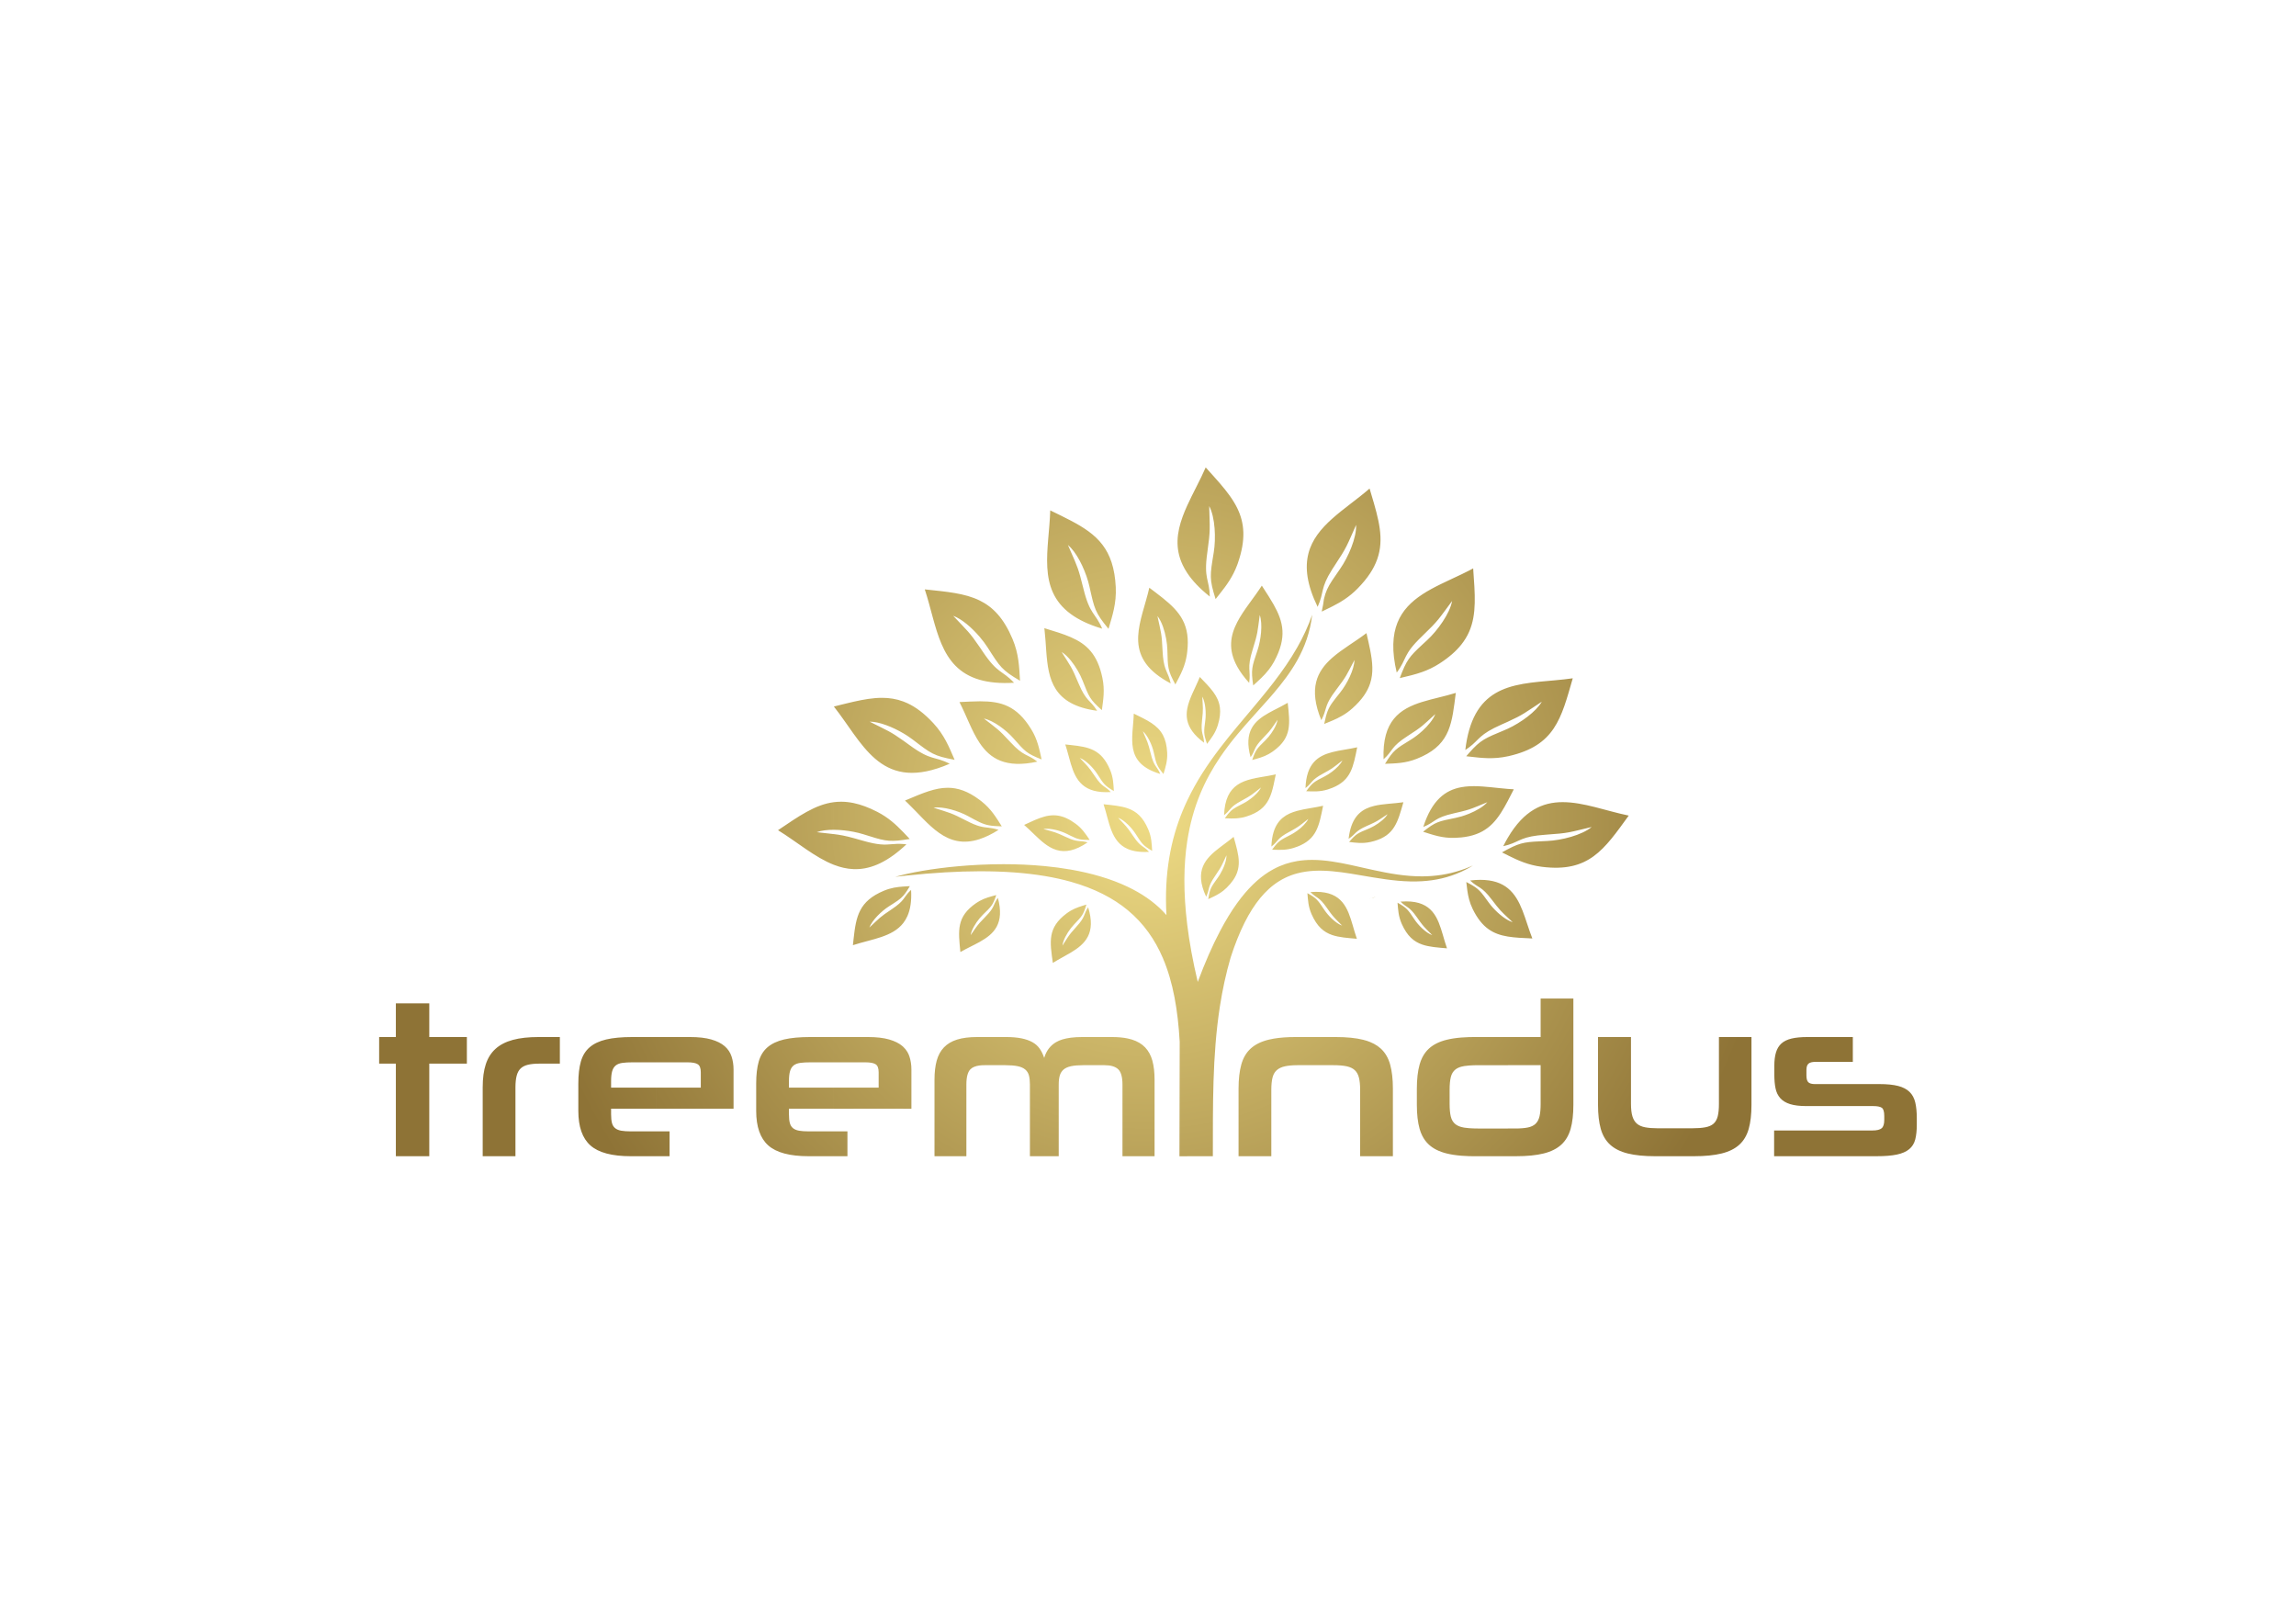 <?xml version="1.0" encoding="UTF-8" standalone="no"?>
<svg xmlns:dc="http://purl.org/dc/elements/1.1/" xmlns:cc="http://creativecommons.org/ns#" xmlns:rdf="http://www.w3.org/1999/02/22-rdf-syntax-ns#" xmlns:svg="http://www.w3.org/2000/svg" xmlns="http://www.w3.org/2000/svg" xmlns:sodipodi="http://sodipodi.sourceforge.net/DTD/sodipodi-0.dtd" xmlns:inkscape="http://www.inkscape.org/namespaces/inkscape" id="svg2" version="1.1" inkscape:version="0.91 r13725" xml:space="preserve" width="1052.362" height="744.094" viewBox="0 0 1052.362 744.094" sodipodi:docname="logo.svg">
  <defs id="defs6">
    <clipPath clipPathUnits="userSpaceOnUse" id="clipPath18">
      <path d="m 0,595.275 841.89,0 L 841.89,0 0,0 0,595.275 Z" id="path20" inkscape:connector-curvature="0" />
    </clipPath>
    <radialGradient fx="0" fy="0" cx="0" cy="0" r="1" gradientUnits="userSpaceOnUse" gradientTransform="matrix(231.571,0,0,-231.571,420.945,297.638)" spreadMethod="pad" id="radialGradient36">
      <stop style="stop-opacity:1;stop-color:#efdc85" offset="0" id="stop38" />
      <stop style="stop-opacity:1;stop-color:#8e7336" offset="1" id="stop40" />
    </radialGradient>
  </defs>
  <sodipodi:namedview objecttolerance="10" gridtolerance="10" guidetolerance="10" inkscape:pageopacity="0" inkscape:pageshadow="2" inkscape:window-width="640" inkscape:window-height="480" id="namedview4" showgrid="false" inkscape:zoom="0.31716434" inkscape:cx="526.18127" inkscape:cy="372.04687" inkscape:window-x="0" inkscape:window-y="0" inkscape:window-maximized="0" inkscape:current-layer="g10" />
  <g id="g10" inkscape:groupmode="layer" inkscape:label="GOLD in white  AI 4" transform="matrix(1.25,0,0,-1.25,0,744.094)">
    <path d="m 0,0 841.89,0 0,595.275 L 0,595.275 0,0 Z" style="fill:transparent;fill-opacity:1;fill-rule:nonzero;stroke:none" id="path12" inkscape:connector-curvature="0" />
    <g id="g14">
      <g id="g16" clip-path="url(#clipPath18)">
        <path d="m 0,595.275 841.89,0 L 841.89,0 0,0 0,595.275 Z" style="fill:none;stroke:transparent;stroke-width:1;stroke-linecap:butt;stroke-linejoin:miter;stroke-miterlimit:10;stroke-dasharray:none;stroke-opacity:1" id="path22" inkscape:connector-curvature="0" />
      </g>
    </g>
    <g id="g24">
      <g id="g26">
        <g id="g32">
          <g id="g34">
            <path d="m 435.332,409.954 0,-24.748 c 1.866,-2.811 4.554,-5.685 8.279,-8.644 l 0,0 c -0.138,6.494 -2.317,6.307 -0.919,16.144 l 0,0 c 1.208,8.561 0.905,8.613 0.697,17.029 l 0,0 c 2.202,-4.131 2.497,-11.871 1.662,-16.992 l 0,0 c -1.386,-8.485 -1.681,-9.61 0.681,-17.098 l 0,0 c 0.533,0.669 1.059,1.326 1.577,1.981 l 0,0 0,40.443 c -1.598,1.859 -3.353,3.778 -5.211,5.835 l 0,0 c -2.076,-4.768 -4.689,-9.378 -6.766,-13.95 m 11.977,-32.328 c 2.471,3.126 4.741,6.22 6.353,10.545 l 0,0 0,20.83 c -1.517,3.097 -3.72,6.003 -6.353,9.068 l 0,0 0,-40.443 z m 41.162,27.479 0,-18.588 c 0.251,0.396 0.518,0.809 0.808,1.245 l 0,0 c 4.779,7.2 4.526,7.38 7.971,15.064 l 0,0 c 0.207,-4.683 -2.865,-11.791 -5.827,-16.047 l 0,0 c -1.216,-1.751 -2.177,-3.123 -2.952,-4.314 l 0,0 0,-9.544 c 3.205,1.634 6.263,3.477 9.273,6.532 l 0,0 c 1.916,1.943 3.448,3.815 4.653,5.649 l 0,0 0,30.375 -0.203,0.687 c -4.486,-3.889 -9.512,-7.292 -13.723,-11.059 m 13.926,-20.003 c 0.536,0.813 1.004,1.619 1.416,2.421 l 0,0 0,23.163 c -0.442,1.539 -0.92,3.132 -1.416,4.791 l 0,0 0,-30.375 z m 1.416,2.421 c 3.808,7.425 2.505,14.427 0,23.163 l 0,0 0,-23.163 z m -70.161,18.365 0,-17.722 c 0.463,-0.979 1.021,-1.966 1.68,-2.96 l 0,0 0,24.748 c -0.618,-1.358 -1.185,-2.711 -1.68,-4.066 m 20.01,-17.717 c 0.084,0.226 0.167,0.455 0.248,0.688 l 0,0 c 2.976,8.614 2.429,14.679 -0.248,20.142 l 0,0 0,-20.83 z m -61.001,-18.031 0,22.857 c -0.322,0.737 -0.681,1.558 -1.084,2.495 l 0,0 c 0.366,-0.307 0.728,-0.659 1.084,-1.045 l 0,0 0,9.951 c -2.329,1.227 -4.858,2.44 -7.562,3.76 l 0,0 c -0.413,-14.222 -4.98,-28.848 7.562,-38.018 m 40.991,18.026 0,17.722 c -2.126,-5.822 -2.867,-11.644 0,-17.722 m 49.492,-15.376 c 2.538,5.61 0.836,6.601 5.327,13.727 l 0,0 0,18.588 c -8.178,-7.318 -13.276,-16.011 -5.327,-32.315 m -90.483,21.657 c 3.127,-3.394 5.776,-9.559 6.79,-14.097 l 0,0 c 1.88,-8.392 2.026,-9.552 7.01,-15.615 l 0,0 c 1.468,4.932 2.953,9.363 2.663,15.31 l 0,0 c -0.693,13.996 -6.866,19.295 -16.463,24.353 l 0,0 0,-9.951 z m 0,-24.307 c 2.858,-2.089 6.603,-3.896 11.49,-5.349 l 0,0 c -2.554,5.977 -4.505,4.994 -6.879,14.642 l 0,0 c -1.813,7.379 -2.267,8.219 -4.611,13.564 l 0,0 0,-22.857 z m 146.034,15.964 0,-22.442 c 2.848,6.477 2.139,13.865 1.485,23.222 l 0,0 c -0.491,-0.265 -0.986,-0.525 -1.485,-0.78 m -2.873,-1.422 0,-25.739 c 1.22,1.527 2.159,3.095 2.873,4.719 l 0,0 0,22.442 c -0.949,-0.487 -1.909,-0.96 -2.873,-1.422 m -14.3,-7.325 0,-15.253 c 6.107,5.862 5.932,6.136 10.934,12.839 l 0,0 c -0.823,-4.611 -5.363,-10.88 -9.183,-14.395 l 0,0 c -0.637,-0.585 -1.216,-1.118 -1.751,-1.612 l 0,0 0,-10.016 c 2.074,0.743 4.159,1.708 6.323,3.103 l 0,0 c 3.489,2.25 6.074,4.536 7.977,6.92 l 0,0 0,25.739 c -4.973,-2.387 -10.042,-4.532 -14.3,-7.325 m -36.057,-1.688 -0.008,-0.018 c -0.172,-1.432 -0.414,-2.816 -0.728,-4.154 l 0,0 -0.062,-0.443 c 1.294,0.63 2.561,1.233 3.804,1.867 l 0,0 0,9.544 c -1.592,-2.451 -2.394,-4.139 -3.006,-6.796 m -31.803,-8.483 0,-16.306 c 1.04,-1.883 2.472,-3.863 4.381,-5.96 l 0,0 c 0.689,4.886 -0.969,5.009 1.278,12.211 l 0,0 c 1.952,6.263 1.726,6.34 2.602,12.67 l 0,0 c 1.142,-3.363 0.421,-9.195 -0.83,-12.933 l 0,0 c -2.071,-6.18 -2.429,-6.998 -1.571,-12.893 l 0,0 c 2.035,1.854 3.975,3.538 5.693,5.761 l 0,0 0,26.888 c -0.793,1.261 -1.646,2.568 -2.535,3.945 l 0,0 c -2.973,-4.617 -6.685,-8.879 -9.018,-13.383 m -27.232,-20.825 0,8.239 c -0.059,0.607 -0.108,1.279 -0.143,2.032 l 0,0 c -0.306,6.555 -0.546,6.549 -1.887,12.794 l 0,0 c 0.798,-0.992 1.48,-2.365 2.03,-3.899 l 0,0 0,10.437 c -1.535,1.234 -3.214,2.488 -5.004,3.843 l 0,0 c -2.767,-12.215 -9.78,-24.006 5.004,-33.446 m -67.236,-0.302 0,12.033 c -3.737,5.476 -4.419,5.825 -9.684,11.42 l 0,0 c 3.162,-1.156 6.831,-4.352 9.684,-7.681 l 0,0 0,13.304 c -5.444,2.661 -12.056,3.212 -20.105,4.063 l 0,0 c 4.481,-13.507 5.187,-28.811 20.105,-33.139 m 152.955,2.642 c 3.902,5.2 2.072,6.395 9.243,13.278 l 0,0 0.13,0.125 0,15.253 c -8.015,-5.26 -13.155,-12.824 -9.373,-28.656 m -46.934,1.035 c 0.627,0.811 1.224,1.693 1.784,2.681 l 0,0 0,21.236 c -0.546,0.969 -1.145,1.956 -1.784,2.971 l 0,0 0,-26.888 z m -38.785,15.791 c 0.984,-2.744 1.55,-6.006 1.614,-8.528 l 0,0 c 0.164,-6.526 0.108,-7.414 2.931,-12.655 l 0,0 c 0.96,1.83 1.905,3.554 2.677,5.435 l 0,0 0,18.208 c -1.588,3.034 -4.101,5.464 -7.222,7.977 l 0,0 0,-10.437 z m -67.236,-3.696 c 1.117,-1.303 2.11,-2.627 2.898,-3.856 l 0,0 c 4.631,-7.245 5.165,-8.284 11.921,-12.275 l 0,0 c -0.308,5.139 -0.428,9.806 -2.736,15.295 l 0,0 c -3.205,7.617 -7.169,11.738 -12.083,14.14 l 0,0 0,-13.304 z m 107.805,-9.414 c 0.087,0.153 0.173,0.308 0.258,0.466 l 0,0 c 4.68,8.69 3.356,14.364 -0.258,20.77 l 0,0 0,-21.236 z m 8.678,5.523 0,-4.733 c 2.742,4.908 4.723,10.314 5.469,16.687 l 0,0 c -1.478,-4.246 -3.338,-8.198 -5.469,-11.954 m -42.025,-8.161 c 0.688,1.673 1.239,3.469 1.544,5.575 l 0,0 c 0.052,0.353 0.096,0.698 0.136,1.038 l 0,0 0,6.313 c -0.285,1.986 -0.859,3.715 -1.68,5.282 l 0,0 0,-18.208 z m 20.01,1.101 0,16.306 c -2.533,-4.893 -3.437,-10.073 0,-16.306 m -70.647,13.373 0,0.701 -0.087,0.027 c 0.031,-0.243 0.06,-0.486 0.087,-0.728 m 0,0 c 1.182,-10.367 -0.171,-21.321 9.646,-26.686 l 0,0 0,13.242 c -0.794,1.408 -1.698,2.739 -3.394,5.436 l 0,0 c 1.144,-0.692 2.31,-1.821 3.394,-3.154 l 0,0 0,8.57 c -2.799,1.224 -6.026,2.178 -9.646,3.293 l 0,0 0,-0.701 z m 105.456,-10.151 0,-13.757 c 0.39,0.58 0.849,1.222 1.396,1.939 l 0,0 c 3.977,5.222 3.794,5.372 6.777,11.016 l 0,0 c -0.078,-3.553 -2.747,-8.786 -5.204,-11.865 l 0,0 c -1.297,-1.631 -2.242,-2.806 -2.969,-3.841 l 0,0 0,-6.532 c 2.528,1.086 4.953,2.335 7.4,4.516 l 0,0 c 3.536,3.15 5.536,6.121 6.526,9.161 l 0,0 0,12.295 c -0.38,1.922 -0.856,3.952 -1.352,6.128 l 0,0 c -4.189,-3.182 -8.903,-5.825 -12.574,-9.06 m -53.139,2.29 c 0.277,2.379 0.265,4.458 0,6.313 l 0,0 0,-6.313 z m -42.671,-3.301 c 1.803,-2.215 3.384,-4.995 4.283,-7.282 l 0,0 c 2.388,-6.071 2.633,-6.922 7.083,-10.888 l 0,0 c 0.523,3.873 1.121,7.364 0.203,11.792 l 0,0 c -1.8,8.712 -5.764,12.411 -11.569,14.948 l 0,0 0,-8.57 z m 120.595,-6.42 c 2.843,0.68 5.545,1.273 8.266,2.249 l 0,0 0,10.016 c -4.781,-4.417 -5.781,-5.659 -8.266,-12.265 m -154.062,-0.612 c 3.4,-0.986 7.537,-1.404 12.628,-1.099 l 0,0 c -4.441,4.742 -5.94,3.15 -11.464,11.408 l 0,0 c -0.421,0.629 -0.806,1.199 -1.164,1.724 l 0,0 0,-12.033 z m 107.805,-0.964 0,-3.975 c 3.275,3.85 6.27,7.777 8.678,12.087 l 0,0 0,4.733 c -2.561,-4.514 -5.517,-8.742 -8.678,-12.845 m 35.398,-0.356 c 1.248,3.824 0.896,7.758 0,12.295 l 0,0 0,-12.295 z m -75.967,1.622 c 0.867,-0.555 1.807,-1.102 2.831,-1.639 l 0,0 c -0.92,4.343 -2.303,4.418 -2.831,9.878 l 0,0 0,-8.239 z m 58.059,-15.11 c 2.038,3.832 1.117,4.821 3.982,9.094 l 0,0 0,13.757 c -5.585,-4.92 -8.757,-11.21 -3.982,-22.851 m -91.828,6.316 c 2.446,-1.337 5.581,-2.328 9.625,-2.875 l 0,0 c -2.612,4.181 -3.96,3.222 -6.87,10.174 l 0,0 c -1.269,3.035 -1.957,4.528 -2.755,5.943 l 0,0 0,-13.242 z m 42.671,-2.127 0,-4.177 c 0.56,-2.703 2.342,-5.44 6.169,-8.276 l 0,0 c -0.181,3.303 -1.286,3.178 -0.741,8.211 l 0,0 c 0.474,4.381 0.317,4.405 0.07,8.688 l 0,0 c 1.192,-2.068 1.472,-6.008 1.134,-8.629 l 0,0 c -0.565,-4.344 -0.697,-4.928 0.634,-8.703 l 0,0 c 1.566,2.11 3.049,3.974 3.949,6.875 l 0,0 c 0.393,1.275 0.641,2.437 0.762,3.512 l 0,0 0,2.933 c -0.542,4.324 -3.544,7.244 -7.373,11.213 l 0,0 c -1.59,-4.009 -3.909,-7.828 -4.604,-11.647 m 117.583,7.747 0,-12.488 c 5.575,2.539 6.187,3.23 12.43,7.325 l 0,0 c -2.167,-3.744 -7.805,-7.731 -12.43,-9.887 l 0,0 0,-10.128 0.262,0.058 c 16.982,3.863 19.262,13.725 23.515,28.538 l 0,0 c -8.165,-1.196 -16.706,-1.039 -23.777,-3.418 m -87.7,-0.369 0,-3.759 c 0.603,0.686 1.198,1.372 1.784,2.061 l 0,0 0,3.975 c -0.587,-0.763 -1.182,-1.522 -1.784,-2.277 m 73.48,-15.213 0,-6.313 c 3.883,2.929 3.612,4.708 11.819,8.332 l 0,0 c 0.896,0.396 1.689,0.751 2.401,1.075 l 0,0 0,12.488 c -6.403,-2.152 -11.597,-6.386 -14.22,-15.582 m -85.033,1.3 0,-2.934 c 3.839,4.624 7.831,8.846 11.553,13.088 l 0,0 0,3.759 c -3.722,-4.68 -7.668,-9.237 -11.553,-13.913 m 67.86,9.044 0,-8.759 c 1.249,1.028 2.403,2.15 4.766,4.291 l 0,0 c -0.775,-2.005 -2.656,-4.262 -4.766,-6.188 l 0,0 0,-9.324 c 10.327,4.911 10.9,12.347 12.277,23.276 l 0,0 c -4.082,-1.266 -8.369,-2.079 -12.277,-3.296 m -208.521,0.064 0,-11.774 c 4.92,-6.828 10.093,-12.832 18.239,-14.07 l 0,0 0,11.568 c -4.826,3.435 -5.788,3.656 -12.375,6.974 l 0,0 c 3.555,-0.004 8.43,-1.961 12.375,-4.282 l 0,0 0,11.66 c -2.564,0.961 -5.14,1.353 -7.816,1.353 l 0,0 c -3.27,0 -6.691,-0.585 -10.423,-1.429 m 46.193,0.154 0,-15.244 c 3.861,-5.781 9.543,-9.418 21.177,-6.881 l 0,0 c -3.889,3.037 -4.825,1.668 -9.937,7.212 l 0,0 c -4.454,4.823 -4.631,4.665 -9.671,8.589 l 0,0 c 3.488,-0.694 8.175,-4.234 10.781,-7.183 l 0,0 c 4.323,-4.887 4.846,-5.605 10.382,-7.806 l 0,0 c -0.834,3.813 -1.469,7.304 -3.846,11.146 l 0,0 c -5.308,8.604 -11.031,10.167 -18.654,10.167 l 0,0 c -0.077,0 -0.155,0 -0.232,0 m -7.38,-0.284 c 2.601,-5.059 4.477,-10.615 7.38,-14.96 l 0,0 0,15.244 c -2.278,-0.01 -4.725,-0.152 -7.38,-0.284 M 331.24,326.429 c 0.509,-0.299 1.001,-0.605 1.475,-0.912 l 0,0 0,11.955 c -0.492,0.227 -0.983,0.432 -1.475,0.617 l 0,0 0,-11.66 z m -25.478,9.817 c 2.556,-3.233 4.868,-6.715 7.239,-10.007 l 0,0 0,11.774 c -2.284,-0.517 -4.684,-1.13 -7.239,-1.767 m 201.566,-19.325 c 3.667,3.297 2.482,4.457 8.829,8.533 l 0,0 c 2.763,1.772 4.112,2.707 5.365,3.736 l 0,0 0,8.759 c -8.22,-2.56 -14.763,-6.908 -14.194,-21.028 m -40.329,17.946 0,-5.59 c 0.383,0.557 0.836,1.227 1.451,2.113 l 0,0 c -0.156,-1.094 -0.712,-2.383 -1.451,-3.635 l 0,0 0,-7.769 c 6.755,4.944 5.978,9.99 5.182,17.618 l 0,0 c -1.687,-0.986 -3.468,-1.849 -5.182,-2.737 m 18.556,-5.007 c 0.992,0.405 1.962,0.792 2.916,1.202 l 0,0 0,6.532 c -1.543,-2.202 -2.09,-3.769 -2.916,-7.734 m -152.84,-4.343 c 0.686,-0.448 1.332,-0.901 1.918,-1.349 l 0,0 c 6.829,-5.221 7.69,-6.01 15.404,-7.454 l 0,0 c -2.047,4.725 -3.755,9.068 -7.808,13.438 l 0,0 c -3.284,3.546 -6.403,5.877 -9.514,7.32 l 0,0 0,-11.955 z m 114.594,7.424 c 0.119,1.054 0.113,2.025 0,2.933 l 0,0 0,-2.933 z m -11.977,-1.678 0,4.177 c -0.253,-1.389 -0.29,-2.779 0,-4.177 m 29.883,2.644 0,-6.993 c 0.688,0.795 1.134,1.416 1.784,2.363 l 0,0 0,5.59 c -0.606,-0.315 -1.202,-0.632 -1.784,-0.96 m -6.655,-16.246 c 1.897,2.719 0.946,3.299 4.48,6.926 l 0,0 c 0.995,1.022 1.654,1.724 2.175,2.327 l 0,0 0,6.993 c -5.274,-2.968 -9.267,-6.747 -6.655,-16.246 m -33.117,-6.129 c -1.297,3.049 -2.3,2.546 -3.502,7.466 l 0,0 c -1.054,4.277 -1.211,4.246 -2.908,8.192 l 0,0 c 1.828,-1.545 3.44,-5.146 4.018,-7.729 l 0,0 c 0.933,-4.167 1.029,-4.835 3.379,-7.724 l 0,0 0,14.013 c -2.005,3.791 -5.796,5.499 -10.699,7.895 l 0,0 c -0.254,-8.906 -3.709,-18.121 9.712,-22.113 m 21.866,9.444 0,-3.418 c 2.015,2.988 4.158,5.769 6.353,8.413 l 0,0 0,2.934 c -2.154,-2.591 -4.287,-5.221 -6.353,-7.929 m 104.484,6.666 c -7.355,-3.065 -8.851,-3.588 -13.098,-8.397 l 0,0 0,-1.341 c 4.626,-0.546 8.939,-1.054 14.22,0.105 l 0,0 0,10.128 c -0.382,-0.178 -0.757,-0.344 -1.122,-0.495 m -86.578,-2.432 0,-6.382 c 0.425,0.236 0.854,0.502 1.288,0.802 l 0,0 c 0.169,0.119 0.335,0.238 0.496,0.356 l 0,0 0,7.769 c -0.527,-0.895 -1.148,-1.771 -1.784,-2.545 m 72.079,-4.9 c 0.525,0.342 0.987,0.669 1.401,0.982 l 0,0 0,6.313 c -0.612,-2.15 -1.087,-4.566 -1.401,-7.295 m -19.947,3.798 c -5.563,-3.407 -6.36,-3.798 -9.491,-8.861 l 0,0 c 3.901,0.154 7.452,0.175 11.649,1.844 l 0,0 c 0.711,0.283 1.382,0.576 2.017,0.878 l 0,0 0,9.324 c -1.375,-1.257 -2.849,-2.372 -4.175,-3.185 m -90.917,-12.371 0.191,-0.234 c 0.753,2.513 1.508,4.778 1.36,7.808 l 0,0 c -0.135,2.706 -0.671,4.774 -1.551,6.439 l 0,0 0,-14.013 z m 37.594,12.157 c -3.125,-3.077 -3.587,-3.454 -4.866,-7.244 l 0,0 c 2.091,0.577 4.037,1.053 6.057,2.178 l 0,0 0,6.382 c -0.397,-0.486 -0.802,-0.932 -1.191,-1.316 M 331.24,312.169 c 0.481,-0.074 0.972,-0.13 1.475,-0.17 l 0,0 0,10.678 c -0.531,0.385 -1.021,0.737 -1.475,1.06 l 0,0 0,-11.568 z m 1.475,-0.17 c 4.268,-0.332 9.325,0.593 15.517,3.277 l 0,0 c -5.796,2.933 -6.658,0.927 -14.681,6.791 l 0,0 -0.836,0.61 0,-10.678 z m 59.946,3.189 0,6.945 c -0.661,0.071 -1.342,0.142 -2.046,0.215 l 0,0 c 0.786,-2.366 1.343,-4.841 2.046,-7.16 m 0,0 c 1.808,-5.964 4.576,-10.897 14.644,-10.293 l 0,0 c -2.265,2.416 -3.025,1.604 -5.843,5.814 l 0,0 c -2.457,3.658 -2.591,3.575 -5.534,6.705 l 0,0 c 2.244,-0.825 4.989,-3.658 6.416,-5.885 l 0,0 c 2.36,-3.694 2.634,-4.22 6.08,-6.26 l 0,0 c -0.154,2.624 -0.217,5.001 -1.396,7.799 l 0,0 c -3.134,7.447 -7.689,8.343 -14.367,9.065 l 0,0 0,-6.945 z m 95.81,4.337 0,-5.912 c 1.04,0.698 1.848,1.391 3.763,2.877 l 0,0 c -0.656,-1.378 -2.154,-2.881 -3.763,-4.104 l 0,0 0,-5.966 c 6.968,2.779 7.731,7.707 9.183,14.885 l 0,0 c -3.077,-0.704 -6.291,-1.03 -9.183,-1.78 m -53.139,-17.733 0,-14.931 c 1.961,12.865 6.488,22.563 11.977,30.697 l 0,0 0,3.418 c -4.483,-5.877 -8.641,-12.13 -11.977,-19.184 m 43.364,4.555 c 2.623,2.026 1.886,2.863 6.345,5.27 l 0,0 c 1.691,0.914 2.628,1.457 3.43,1.996 l 0,0 0,5.912 c -5.265,-1.365 -9.458,-4.139 -9.775,-13.178 m 58.942,11.681 1.057,-0.124 0,1.341 c -0.334,-0.379 -0.684,-0.783 -1.057,-1.217 m -51.866,-7.368 c -3.901,-2.001 -4.456,-2.222 -6.807,-5.458 l 0,0 c 2.623,-0.088 5.002,-0.259 7.899,0.65 l 0,0 c 0.571,0.178 1.104,0.368 1.607,0.568 l 0,0 0,5.966 c -0.908,-0.689 -1.851,-1.288 -2.699,-1.726 m -18.773,0.548 0,-3.683 c 0.275,1.204 0.527,2.49 0.803,3.858 l 0,0 c -0.267,-0.061 -0.535,-0.119 -0.803,-0.175 m -1.784,-0.342 0,-8.701 c 0.806,1.563 1.327,3.349 1.784,5.36 l 0,0 0,3.683 c -0.592,-0.124 -1.188,-0.235 -1.784,-0.342 m -11.553,-3.383 0,-6.676 c 0.431,0.271 0.932,0.564 1.527,0.885 l 0,0 c 3.881,2.1 3.801,2.24 7.196,4.876 l 0,0 c -1.029,-2.159 -4.116,-4.622 -6.465,-5.832 l 0,0 c -0.914,-0.469 -1.645,-0.841 -2.258,-1.176 l 0,0 0,-4.284 c 1.065,0.09 2.165,0.279 3.35,0.652 l 0,0 c 4.454,1.392 6.776,3.466 8.203,6.237 l 0,0 0,8.701 c -4.213,-0.751 -8.444,-1.218 -11.553,-3.383 m -4.819,-11.059 c 2.274,1.757 2.026,2.619 4.819,4.383 l 0,0 0,6.676 c -2.742,-1.911 -4.611,-5.142 -4.819,-11.059 m 89.852,10.581 0,-8.478 c 1.832,0.592 3.26,1.255 6.681,2.645 l 0,0 c -1.433,-1.634 -4.011,-3.124 -6.681,-4.216 l 0,0 0,-8.248 c 7.42,1.634 10.706,6.351 14.22,13.001 l 0,0 0,4.338 c -4.244,0.342 -8.483,1.005 -12.468,1.005 l 0,0 c -0.59,0 -1.174,-0.014 -1.752,-0.047 m -2.873,-0.332 0,-8.943 c 1.175,0.289 2.064,0.536 2.873,0.797 l 0,0 0,8.478 c -0.977,-0.055 -1.935,-0.161 -2.873,-0.332 m -13.934,-14.578 c 4.574,1.844 3.859,3.341 11.213,4.999 l 0,0 c 1.067,0.241 1.954,0.447 2.721,0.636 l 0,0 0,8.943 c -5.818,-1.066 -10.777,-4.689 -13.934,-14.578 m -189.173,10.047 0,-1.182 c 7.916,-7.615 14.209,-17.32 26.479,-13.328 l 0,0 0,4.732 c -1.202,0.338 -2.7,0.926 -4.843,2.033 l 0,0 c -5.834,3.013 -5.947,2.805 -12.028,4.766 l 0,0 c 3.511,0.539 9.131,-1.18 12.588,-3.06 l 0,0 c 1.824,-0.99 3.141,-1.717 4.283,-2.25 l 0,0 0,8.178 c -4.285,3.212 -7.991,4.435 -11.659,4.435 l 0,0 c -4.638,0 -9.215,-1.956 -14.82,-4.324 m 220.2,-0.433 c 0.7,1.325 1.409,2.726 2.163,4.195 l 0,0 c -0.72,0.035 -1.441,0.084 -2.163,0.143 l 0,0 0,-4.338 z m -221.065,0.068 c 0.291,-0.269 0.578,-0.542 0.865,-0.817 l 0,0 0,1.182 -0.865,-0.365 z m 27.344,-7.924 c 2.448,-1.148 4.082,-1.418 8.144,-1.541 l 0,0 c -2.091,3.303 -3.882,6.363 -7.424,9.165 l 0,0 c -0.243,0.192 -0.483,0.375 -0.72,0.554 l 0,0 0,-8.178 z m 74.458,4.147 0,-126.629 1.68,0 0,84.926 c -1.465,11.922 -1.311,21.957 0,30.564 l 0,0 0,14.931 c -0.586,-1.24 -1.148,-2.502 -1.68,-3.792 m -127.906,3.182 0,-10.126 c 2.393,-0.005 4.937,-0.287 7.255,-0.739 l 0,0 0,10.548 c -1.598,0.333 -3.122,0.489 -4.593,0.489 l 0,0 c -0.905,0 -1.791,-0.059 -2.662,-0.172 m 247.169,-12.998 0,-2.691 c 4.6,1.417 4.982,3.175 13.901,3.769 l 0,0 c 8.627,0.575 8.62,0.886 16.813,2.82 l 0,0 c -3.594,-3.003 -11.108,-4.887 -16.285,-5.123 l 0,0 c -7.599,-0.343 -9.387,-0.341 -14.429,-3.004 l 0,0 0,-2.271 c 3.79,-1.889 7.482,-3.569 12.451,-4.192 l 0,0 c 17.278,-2.181 22.798,6.309 31.859,18.774 l 0,0 c -8.337,1.721 -16.554,4.932 -24.213,4.931 l 0,0 c -7.345,-10e-4 -14.177,-2.956 -20.097,-13.013 m -267.628,2.724 c 7.042,-4.342 13.497,-9.965 20.459,-12.682 l 0,0 0,11.251 c -1.567,0.192 -3.442,0.379 -6.25,0.711 l 0,0 c 1.706,0.616 3.907,0.875 6.25,0.868 l 0,0 0,10.126 c -6.865,-0.889 -12.828,-5.131 -20.459,-10.274 m 218.526,8.891 0,-6.124 c 1.712,0.85 2.397,1.399 4.998,3.104 l 0,0 c -0.903,-1.557 -2.983,-3.198 -4.998,-4.347 l 0,0 0,-5.519 c 7.567,2.154 8.726,7.058 10.784,14.245 l 0,0 c -3.66,-0.537 -7.468,-0.541 -10.784,-1.359 m -190.812,-9.482 c 1.273,-0.249 2.477,-0.549 3.551,-0.885 l 0,0 c 7.3,-2.29 8.954,-2.894 14.688,-2.097 l 0,0 0,2.827 c -2.696,2.799 -5.479,5.382 -9.593,7.495 l 0,0 c -3.154,1.619 -6.003,2.656 -8.646,3.208 l 0,0 0,-10.548 z m 100.561,-6.312 0,7.533 c -0.952,1.234 -1.677,1.908 -3.591,3.945 l 0,0 c 1.146,-0.42 2.424,-1.367 3.591,-2.489 l 0,0 0,5.917 c -2.502,0.886 -5.443,1.144 -8.905,1.509 l 0,0 c 2.14,-6.452 2.592,-13.713 8.905,-16.415 m 62.115,14.001 0,-6.03 c 1.195,0.773 1.967,1.449 4.062,3.075 l 0,0 c -0.698,-1.464 -2.342,-3.069 -4.062,-4.328 l 0,0 0,-5.859 c 7.243,2.757 8.007,7.721 9.479,15.002 l 0,0 c -3.183,-0.729 -6.513,-1.052 -9.479,-1.86 m 26.72,1.381 0,-6.379 c 0.555,0.252 1.013,0.468 1.416,0.667 l 0,0 0,6.124 c -0.483,-0.118 -0.956,-0.255 -1.416,-0.412 m -53.284,-4.108 c 1.549,-0.052 3.013,-0.132 4.549,-0.003 l 0,0 0,4.284 c -2.001,-1.094 -2.749,-1.805 -4.549,-4.281 m 45.396,-7.53 c 2.778,1.809 2.107,2.705 6.748,4.749 l 0,0 c 0.423,0.186 0.799,0.356 1.14,0.51 l 0,0 0,6.379 c -3.989,-1.366 -7.048,-4.341 -7.888,-11.638 m -80.947,5.245 c 1.114,-1.072 2.126,-2.306 2.823,-3.394 l 0,0 c 2.362,-3.692 2.634,-4.221 6.082,-6.261 l 0,0 c -0.156,2.625 -0.219,5.003 -1.398,7.798 l 0,0 c -1.917,4.558 -4.365,6.662 -7.507,7.774 l 0,0 0,-5.917 z m 53.437,-2.788 0,-4.627 c 1.721,1.574 1.613,2.475 5.544,4.597 l 0,0 c 1.486,0.805 2.392,1.321 3.134,1.8 l 0,0 0,6.03 c -3.924,-1.067 -7.211,-2.982 -8.678,-7.8 m -39.282,-30.423 c -0.415,0.474 -0.847,0.933 -1.287,1.386 l 0,0 0,-17.212 c 3.752,-8.798 5.484,-19.115 6.142,-30.563 l 0,0 -0.071,-31.631 -0.022,-10.392 1.173,0 0,126.629 c -4.338,-10.52 -6.808,-22.838 -5.935,-38.217 m 108.105,36.161 0,-7.691 c 1.023,0.106 1.978,0.259 2.873,0.455 l 0,0 0,8.248 c -0.961,-0.393 -1.936,-0.735 -2.873,-1.012 m -152.807,-0.041 0,-4.509 c 2.362,0.274 5.888,-0.699 8.13,-1.814 l 0,0 c 0.57,-0.285 1.069,-0.535 1.516,-0.754 l 0,0 0,5.623 c -2.292,1.368 -4.336,1.92 -6.331,1.92 l 0,0 c -1.109,0 -2.202,-0.17 -3.315,-0.466 m 150.748,-0.478 c -6.395,-1.298 -7.276,-1.393 -11.949,-5.083 l 0,0 c 3.719,-1.192 7.057,-2.379 11.575,-2.247 l 0,0 c 0.852,0.026 1.662,0.079 2.433,0.158 l 0,0 0,7.691 c -0.715,-0.211 -1.41,-0.387 -2.059,-0.519 m -158.239,-2.583 c 2.601,-2.243 4.939,-4.881 7.491,-6.826 l 0,0 0,5.205 -0.396,0.112 c 0.128,0.024 0.261,0.044 0.396,0.061 l 0,0 0,4.509 c -2.311,-0.615 -4.706,-1.77 -7.491,-3.061 m 17.137,-4.016 c 2.626,-1.287 3.493,-1.514 6.914,-1.497 l 0,0 c -1.479,2.173 -2.755,4.183 -5.2,5.978 l 0,0 c -0.588,0.431 -1.158,0.81 -1.714,1.142 l 0,0 0,-5.623 z m 109.736,2.874 0,-5.14 0.212,0.047 c 0.418,0.094 0.819,0.197 1.204,0.306 l 0,0 0,5.519 c -0.482,-0.275 -0.959,-0.521 -1.416,-0.732 m -143.203,-4.068 c 2.126,0.692 4.431,1.794 6.957,3.39 l 0,0 c -3.193,1.034 -4.403,0.624 -6.957,1.342 l 0,0 0,-4.732 z m 142.714,3.854 c -4.048,-1.684 -4.613,-1.864 -7.22,-4.9 l 0,0 c 2.54,-0.297 4.848,-0.638 7.709,-0.026 l 0,0 0,5.14 c -0.165,-0.076 -0.329,-0.149 -0.489,-0.214 m -88.346,-7.481 c 1.956,-0.837 4.475,-1.238 7.783,-1.04 l 0,0 c -2.263,2.417 -3.023,1.606 -5.842,5.814 l 0,0 c -0.858,1.277 -1.432,2.098 -1.941,2.759 l 0,0 0,-7.533 z m -30.547,2.011 c 2.761,-2.102 5.775,-3.393 9.646,-2.489 l 0,0 0,4.103 c -0.53,0.199 -1.138,0.458 -1.851,0.795 l 0,0 c -3.858,1.813 -4.051,1.74 -7.795,2.796 l 0,0 0,-5.205 z m 90.259,3.203 c -3.587,-1.841 -4.344,-2.175 -6.275,-4.736 l 0,0 0,-0.74 c 2.417,-0.087 4.666,-0.178 7.368,0.668 l 0,0 c 0.46,0.144 0.893,0.295 1.31,0.453 l 0,0 0,5.859 c -0.815,-0.596 -1.647,-1.115 -2.403,-1.504 m -7.077,-4.311 c 0.31,0.238 0.573,0.46 0.802,0.671 l 0,0 0,4.627 c -0.448,-1.475 -0.729,-3.22 -0.802,-5.298 m -134.957,2.427 c 0.463,0.065 0.954,0.138 1.475,0.22 l 0,0 0,1.056 c -0.494,0.523 -0.983,1.04 -1.475,1.551 l 0,0 0,-2.827 z m -25.494,-9.109 c 2.347,-0.916 4.751,-1.5 7.255,-1.595 l 0,0 0,11.377 c -3.182,0.864 -4.859,1.174 -7.255,1.469 l 0,0 0,-11.251 z m 26.969,9.329 c 0.279,0.044 0.565,0.091 0.864,0.14 l 0,0 -0.864,0.916 0,-1.056 z m 114.594,-2.964 0,-7.797 c 0.847,1.406 1.189,2.306 2.411,4.916 l 0,0 c 0.058,-2.032 -1.111,-4.938 -2.411,-7.084 l 0,0 0,-6.804 c 0.833,0.536 1.654,1.167 2.471,1.968 l 0,0 c 2.034,1.996 3.246,3.857 3.882,5.712 l 0,0 0,8.054 c -0.346,1.524 -0.814,3.143 -1.309,4.906 l 0,0 c -1.626,-1.364 -3.386,-2.602 -5.044,-3.871 m 103.899,0.444 c 0.632,0.148 1.197,0.301 1.707,0.458 l 0,0 0,2.691 c -0.577,-0.981 -1.148,-2.028 -1.707,-3.149 m -238.207,-8.404 c 5.462,-0.206 11.397,1.923 18.239,8.051 l 0,0 0,1.152 c -1.786,0.136 -3.052,0.034 -4.275,-0.069 l 0,0 c -2.456,-0.206 -4.739,-0.412 -10.71,1.323 l 0,0 c -1.253,0.364 -2.319,0.666 -3.254,0.92 l 0,0 0,-11.377 z m 79.66,6.896 c 1.834,0.429 3.86,1.347 6.144,2.908 l 0,0 c -2.686,0.768 -3.272,0.114 -6.144,1.195 l 0,0 0,-4.103 z m -61.421,1.155 c 0.376,0.335 0.752,0.679 1.133,1.04 l 0,0 c -0.401,0.048 -0.777,0.085 -1.133,0.112 l 0,0 0,-1.152 z m 111.039,-18.168 c 1.416,3.001 0.378,3.409 3.254,7.58 l 0,0 c 0.823,1.197 1.36,2.01 1.776,2.7 l 0,0 0,7.797 c -5.297,-4.054 -9.547,-8.41 -5.03,-18.077 m 24.189,17.248 0.531,-0.019 0,0.74 c -0.167,-0.223 -0.344,-0.463 -0.531,-0.721 m 84.285,-0.994 c 0.73,-0.365 1.448,-0.728 2.162,-1.084 l 0,0 0,2.271 c -0.658,-0.349 -1.372,-0.741 -2.162,-1.187 m -97.091,-7.266 c 0.885,2.575 0.663,5.141 0,8.054 l 0,0 0,-8.054 z m 22.015,4.083 0,-4.51 c 4.069,1.08 8.35,1.166 12.794,0.777 l 0,0 0,3.569 c -2.474,0.367 -4.917,0.593 -7.332,0.593 l 0,0 c -1.836,0 -3.656,-0.131 -5.462,-0.429 m -8.678,-2.951 0,-5.829 c 2.761,2.117 5.661,3.469 8.678,4.27 l 0,0 0,4.51 c -2.927,-0.483 -5.817,-1.416 -8.678,-2.951 m 21.472,-0.782 c 4.494,-0.395 9.154,-1.267 13.926,-2.074 l 0,0 0,2.778 c -4.764,1.062 -9.398,2.193 -13.926,2.865 l 0,0 0,-3.569 z m -129.277,2.37 0,-2.382 c 8.964,0.02 16.865,-0.571 23.821,-1.729 l 0,0 0,3.634 c -5.032,0.481 -10.101,0.69 -15.052,0.69 l 0,0 c -2.977,0 -5.913,-0.075 -8.769,-0.213 m -26.479,-3.302 0,-0.623 c 9.722,1.021 18.52,1.524 26.479,1.543 l 0,0 0,2.382 c -10.427,-0.501 -19.811,-1.826 -26.479,-3.302 m 205.98,2.436 0,-0.224 c 0.467,0.262 0.935,0.532 1.401,0.819 l 0,0 c -0.468,-0.212 -0.934,-0.404 -1.401,-0.595 m -155.68,-3.245 c 3.441,-0.572 6.652,-1.282 9.646,-2.125 l 0,0 0,4.469 c -3.171,0.555 -6.399,0.979 -9.646,1.29 l 0,0 0,-3.634 z m 152.807,2.17 0,-0.606 c 0.959,0.44 1.916,0.919 2.873,1.457 l 0,0 0,0.224 c -0.963,-0.398 -1.921,-0.755 -2.873,-1.075 m -70.607,-0.687 0,-6.284 c 0.589,0.534 1.183,1.035 1.784,1.495 l 0,0 0,5.829 c -0.596,-0.321 -1.19,-0.665 -1.784,-1.04 m 37.182,-1.816 c 0.471,-0.079 0.942,-0.158 1.416,-0.235 l 0,0 0,2.703 c -0.474,0.103 -0.945,0.205 -1.416,0.31 l 0,0 0,-2.778 z m -109.736,-1.792 c 8.647,-2.431 15.499,-5.96 20.901,-10.445 l 0,0 0,8.583 c -6.263,2.988 -13.417,5.021 -20.901,6.331 l 0,0 0,-4.469 z m 128.861,1.987 0,-1.778 c 4.741,0.292 9.523,1.295 14.3,3.48 l 0,0 0,0.606 c -4.912,-1.646 -9.673,-2.289 -14.3,-2.308 m -17.709,-0.43 c 5.776,-0.948 11.711,-1.714 17.709,-1.348 l 0,0 0,1.778 c -6.123,-0.024 -12.011,1.034 -17.709,2.273 l 0,0 0,-2.703 z m -50.151,-9.343 0,-13.266 c 3.449,8.666 7.326,14.523 11.553,18.376 l 0,0 0,6.284 c -3.895,-2.456 -7.739,-6.119 -11.553,-11.394 m -122.422,10.382 0,-0.445 c 0.492,0.054 0.987,0.109 1.475,0.16 l 0,0 0,0.623 c -0.506,-0.112 -1,-0.225 -1.475,-0.338 m 115.378,-1.008 c -2.563,-3.556 -2.956,-4.005 -3.578,-7.955 l 0,0 c 1.482,0.695 2.892,1.318 4.269,2.203 l 0,0 0,6.804 c -0.228,-0.377 -0.461,-0.731 -0.691,-1.052 m -118.34,0.23 c 1,0.119 1.981,0.226 2.962,0.333 l 0,0 0,0.445 c -1.073,-0.258 -2.065,-0.518 -2.962,-0.778 m 210.789,-1.343 c 3.102,-2.946 4.028,-1.843 7.972,-7.059 l 0,0 c 2.854,-3.768 3.451,-4.326 5.876,-6.588 l 0,0 0,10.789 c -2.357,1.919 -5.546,3.093 -10.103,3.093 l 0,0 c -1.157,0 -2.403,-0.076 -3.745,-0.235 m -0.372,-6.95 0,5.842 c -0.32,0.172 -0.664,0.353 -1.036,0.545 l 0,0 c 0.257,-2.189 0.456,-4.249 1.036,-6.387 m 0,0 c 0.314,-1.154 0.736,-2.33 1.339,-3.562 l 0,0 c 3.383,-6.897 7.492,-9.159 12.881,-10.047 l 0,0 0,6.033 c -2.561,1.414 -5.331,4.106 -6.958,6.345 l 0,0 c -3.045,4.21 -3.627,5.112 -7.262,7.073 l 0,0 0,-5.842 z m -205.98,4.82 0,-1.434 c 0.28,0.437 0.579,0.927 0.911,1.485 l 0,0 -0.911,-0.051 z m -1.475,-0.09 0,-3.35 c 0.484,0.546 0.945,1.18 1.475,2.006 l 0,0 0,1.434 c -0.496,-0.028 -0.987,-0.056 -1.475,-0.09 m -7.125,-1.537 c -9.141,-3.813 -10.209,-9.402 -11.114,-17.616 l 0,0 0,-2.228 c 0.084,0.016 0.167,0.031 0.254,0.044 l 0,0 -0.254,-0.047 0,-0.039 c 6.791,2.187 14.252,2.925 18.239,8.076 l 0,0 0,8.687 c -0.756,-0.968 -1.815,-2.034 -4.269,-3.67 l 0,0 c -4.473,-2.977 -4.366,-3.139 -8.187,-6.716 l 0,0 c 1.009,2.731 4.473,6.068 7.192,7.798 l 0,0 c 2.773,1.762 4.085,2.566 5.264,3.898 l 0,0 0,3.35 c -2.313,-0.162 -4.575,-0.469 -7.125,-1.537 m 89.447,-7.163 c 5.807,-4.821 9.95,-10.743 12.868,-17.584 l 0,0 0,17.212 c -3.553,3.649 -7.932,6.6 -12.868,8.955 l 0,0 0,-8.583 z m 139.353,-2.727 c 0.495,-0.462 1.066,-0.995 1.747,-1.639 l 0,0 c -0.56,0.168 -1.148,0.429 -1.747,0.76 l 0,0 0,-6.033 c 2.655,-0.438 5.62,-0.541 8.963,-0.7 l 0,0 c -2.676,6.747 -3.906,14.288 -8.963,18.401 l 0,0 0,-10.789 z m -220.2,8.753 0,-8.199 c 1.076,2.405 1.603,5.523 1.367,9.65 l 0,0 c -0.584,-0.544 -1.014,-1.016 -1.367,-1.451 m 147.797,0.646 c 2.312,-2.372 3.056,-1.55 5.962,-5.7 l 0,0 c 0.884,-1.267 1.474,-2.077 1.997,-2.73 l 0,0 0,7.477 c -1.565,0.664 -3.487,1.039 -5.882,1.039 l 0,0 c -0.656,0 -1.348,-0.028 -2.077,-0.086 m 0.442,-8.167 c 1.977,-4.45 4.421,-6.511 7.517,-7.577 l 0,0 0,5.892 c -1.126,1.047 -2.152,2.25 -2.863,3.319 l 0,0 c -2.435,3.641 -2.718,4.168 -6.205,6.137 l 0,0 c 0.21,-2.619 0.317,-4.998 1.551,-7.771 m -149.714,5.535 0,-8.687 c 0.566,0.73 1.061,1.549 1.475,2.474 l 0,0 0,8.199 c -0.583,-0.714 -0.959,-1.327 -1.475,-1.986 m 157.231,-5.798 c 0.972,-1.209 1.711,-1.869 3.662,-3.864 l 0,0 c -1.16,0.401 -2.467,1.332 -3.662,2.442 l 0,0 0,-5.892 c 2.548,-0.876 5.537,-1.078 9.069,-1.38 l 0,0 c -2.247,6.359 -2.849,13.539 -9.069,16.171 l 0,0 0,-7.477 z m -129.277,5.164 0,-6.368 c 0.404,0.488 0.814,0.935 1.21,1.32 l 0,0 c 3.142,3.055 3.605,3.429 4.911,7.213 l 0,0 c -2.116,-0.564 -4.079,-1.034 -6.121,-2.165 m 145.412,1.625 -0.031,-0.012 0.133,0.046 c -0.035,-0.012 -0.068,-0.022 -0.102,-0.034 m -0.793,-0.277 0,-0.051 0.002,0.002 0.044,0.018 0.042,0.017 0.043,0.018 0.043,0.018 0.084,0.035 0.041,0.018 c 0.045,0.019 0.085,0.038 0.128,0.056 l 0,0 0.044,0.017 0.043,0.02 0.043,0.018 0.046,0.018 0.045,0.019 0.047,0.017 0.05,0.018 0.017,0.007 -0.762,-0.265 z m -0.897,-0.312 c 0.023,0.004 0.045,0.009 0.066,0.013 l 0,0 c 0.022,0.005 0.042,0.009 0.063,0.013 l 0,0 0,10e-4 c 0.022,0.004 0.043,0.008 0.062,0.015 l 0,0 c 0.021,0.003 0.042,0.007 0.061,0.012 l 0,0 c 0.019,0.006 0.039,0.009 0.058,0.015 l 0,0 c 0.017,0.006 0.038,0.01 0.058,0.014 l 0,0 0.053,0.016 c 0.018,0.005 0.036,0.008 0.052,0.016 l 0,0 0.052,0.015 0.05,0.017 0.05,0.015 0.048,0.016 0.046,0.016 0.047,0.016 0.046,0.019 0.043,0.016 0.042,0.016 0,0.051 -0.897,-0.312 z m -141.535,-6.78 c -0.999,-1.017 -1.663,-1.717 -2.187,-2.318 l 0,0 0,-6.969 c 5.271,2.934 9.256,6.692 6.715,16.178 l 0,0 c -1.915,-2.705 -0.965,-3.285 -4.528,-6.891 m 141.016,6.71 0,-0.009 0.073,0.011 c 0.026,0.003 0.054,0.005 0.08,0.01 l 0,0 c 0.026,0.002 0.053,0.006 0.079,0.01 l 0,0 c 0.025,0.004 0.051,0.008 0.075,0.011 l 0,0 c 0.024,0.005 0.049,0.008 0.072,0.012 l 0,0 -0.379,-0.045 z m -0.379,-0.045 c 0.034,0.003 0.066,0.007 0.099,0.009 l 0,0 c 0.032,0.003 0.062,0.005 0.092,0.008 l 0,0 c 0.032,0.004 0.06,0.006 0.09,0.009 l 0,0 c 0.029,0.004 0.058,0.007 0.085,0.008 l 0,0 0.013,0.002 0,0.009 -0.379,-0.045 z m -144.062,-1.686 c -7.324,-5.019 -6.557,-10.131 -5.796,-17.946 l 0,0 c 2.308,1.33 4.787,2.43 7.034,3.68 l 0,0 0,6.969 c -1.098,-1.255 -1.589,-2.074 -3.264,-4.451 l 0,0 c 0.28,1.871 1.73,4.298 3.264,6.145 l 0,0 0,6.368 c -0.409,-0.226 -0.821,-0.479 -1.238,-0.765 m 155.606,0.53 c 2.312,-2.373 3.057,-1.551 5.965,-5.699 l 0,0 c 0.882,-1.266 1.472,-2.077 1.995,-2.73 l 0,0 0,7.475 c -1.567,0.665 -3.49,1.041 -5.886,1.041 l 0,0 c -0.655,0 -1.346,-0.029 -2.074,-0.087 m 0.441,-8.168 c 1.978,-4.45 4.422,-6.511 7.519,-7.576 l 0,0 0,5.894 c -1.126,1.045 -2.151,2.248 -2.862,3.316 l 0,0 c -2.435,3.641 -2.721,4.168 -6.207,6.137 l 0,0 c 0.211,-2.618 0.318,-4.998 1.55,-7.771 m -66.694,-2.757 0,-27.542 c 0.936,6.032 2.213,12.037 3.958,18.016 l 0,0 c 0.772,2.398 1.573,4.607 2.395,6.673 l 0,0 0,13.266 c -2.126,-2.943 -4.243,-6.392 -6.353,-10.413 m 74.213,2.496 c 0.97,-1.209 1.71,-1.87 3.662,-3.863 l 0,0 c -1.161,0.399 -2.468,1.332 -3.662,2.442 l 0,0 0,-5.894 c 2.547,-0.878 5.537,-1.078 9.068,-1.38 l 0,0 c -2.245,6.359 -2.849,13.538 -9.068,16.17 l 0,0 0,-7.475 z m -128.861,5.127 0,-6.463 c 0.362,0.468 0.73,0.9 1.086,1.276 l 0,0 c 3.019,3.179 3.466,3.572 4.617,7.404 l 0,0 c -1.978,-0.613 -3.821,-1.137 -5.703,-2.217 m 2.092,-5.842 c -0.957,-1.057 -1.592,-1.782 -2.092,-2.404 l 0,0 0,-7.133 c 5.287,3.172 9.311,7.059 6.339,16.603 l 0,0 c -1.807,-2.781 -0.834,-3.321 -4.247,-7.066 m -3.622,4.836 c -7.116,-5.309 -6.146,-10.387 -5.07,-18.164 l 0,0 c 2.157,1.361 4.48,2.519 6.6,3.791 l 0,0 0,7.133 c -1.047,-1.299 -1.503,-2.137 -3.082,-4.579 l 0,0 c 0.207,1.911 1.599,4.445 3.082,6.362 l 0,0 0,6.463 c -0.506,-0.291 -1.014,-0.622 -1.53,-1.006 m 44.201,-89.033 9.4,0 c 0.042,18.437 -0.233,36.765 2.577,54.874 l 0,0 0,27.542 c -2.714,-5.171 -5.416,-11.279 -8.115,-18.509 l 0,0 c -1.816,7.612 -3.071,14.587 -3.862,21.019 l 0,0 0,-84.926 z m -122.576,77.442 c 0.082,0.017 0.163,0.033 0.245,0.047 l 0,0 0,2.228 c -0.081,-0.737 -0.161,-1.495 -0.245,-2.275 m 0,-0.002 c -0.002,-0.025 -0.005,-0.049 -0.008,-0.074 l 0,0 0.253,0.081 0,0.039 -0.245,-0.046 z m -0.095,-0.018 0.095,0.018 c 0,0.001 0,0.001 0,0.002 l 0,0 c -0.031,-0.007 -0.063,-0.013 -0.095,-0.02 m 252.262,-19.619 0,-14.11 -12.008,0 0,-10.318 12.008,0 0,-14.268 c 0,-1.827 -0.133,-3.318 -0.402,-4.473 l 0,0 c -0.27,-1.157 -0.753,-2.071 -1.453,-2.743 l 0,0 c -0.697,-0.67 -1.652,-1.128 -2.86,-1.368 l 0,0 c -1.209,-0.243 -2.756,-0.365 -4.635,-0.365 l 0,0 -2.658,0 0,-10.158 2.978,0 c 4.084,0 7.472,0.338 10.159,1.01 l 0,0 c 2.686,0.671 4.835,1.745 6.45,3.223 l 0,0 c 1.611,1.477 2.752,3.411 3.427,5.806 l 0,0 c 0.67,2.391 1.004,5.332 1.004,8.827 l 0,0 0,38.937 -12.01,0 z m -419.761,-1.774 0,-12.336 -6.127,0 0,-9.752 6.127,0 0,-33.941 12.253,0 0,33.941 13.784,0 0,9.752 -13.784,0 0,12.336 -12.253,0 z m 517.629,-12.336 c -2.367,0 -4.326,-0.186 -5.886,-0.563 l 0,0 c -1.558,-0.375 -2.796,-0.981 -3.709,-1.814 l 0,0 c -0.913,-0.832 -1.571,-1.921 -1.974,-3.265 l 0,0 c -0.404,-1.343 -0.606,-2.957 -0.606,-4.836 l 0,0 0,-3.305 c 0,-1.936 0.15,-3.615 0.446,-5.04 l 0,0 c 0.294,-1.423 0.872,-2.62 1.731,-3.587 l 0,0 c 0.86,-0.968 2.057,-1.693 3.588,-2.176 l 0,0 c 1.531,-0.484 3.533,-0.727 6.005,-0.727 l 0,0 24.508,0 c 1.452,0 2.485,-0.201 3.104,-0.603 l 0,0 c 0.618,-0.403 0.927,-1.411 0.927,-3.023 l 0,0 0,-1.451 c 0,-1.505 -0.323,-2.527 -0.967,-3.063 l 0,0 c -0.645,-0.538 -1.775,-0.807 -3.386,-0.807 l 0,0 -36.034,0 0,-9.433 37.563,0 c 3.066,0 5.551,0.203 7.458,0.606 l 0,0 c 1.91,0.404 3.412,1.062 4.515,1.975 l 0,0 c 1.101,0.913 1.841,2.11 2.218,3.587 l 0,0 c 0.375,1.476 0.564,3.292 0.564,5.443 l 0,0 0,2.256 c 0,2.309 -0.189,4.259 -0.564,5.844 l 0,0 c -0.377,1.586 -1.075,2.876 -2.097,3.869 l 0,0 c -1.022,0.994 -2.419,1.72 -4.192,2.178 l 0,0 c -1.774,0.457 -4.058,0.685 -6.851,0.685 l 0,0 -23.703,0 c -1.074,0 -1.853,0.216 -2.338,0.645 l 0,0 c -0.482,0.43 -0.725,1.264 -0.725,2.499 l 0,0 0,2.015 c 0,1.127 0.257,1.908 0.767,2.339 l 0,0 c 0.51,0.428 1.357,0.645 2.539,0.645 l 0,0 13.704,0 0,9.107 -16.605,0 z m -32.489,0 0,-24.505 c 0,-1.882 -0.146,-3.399 -0.443,-4.554 l 0,0 c -0.296,-1.157 -0.807,-2.057 -1.531,-2.702 l 0,0 c -0.726,-0.646 -1.734,-1.088 -3.023,-1.33 l 0,0 c -1.291,-0.241 -2.903,-0.362 -4.837,-0.362 l 0,0 -12.577,0 c -1.826,0 -3.371,0.121 -4.635,0.362 l 0,0 c -1.262,0.242 -2.271,0.684 -3.023,1.33 l 0,0 c -0.754,0.645 -1.303,1.545 -1.653,2.702 l 0,0 c -0.348,1.155 -0.524,2.672 -0.524,4.554 l 0,0 0,24.505 -12.093,0 0,-24.827 c 0,-3.495 0.337,-6.436 1.009,-8.827 l 0,0 c 0.67,-2.395 1.814,-4.329 3.426,-5.806 l 0,0 c 1.612,-1.478 3.762,-2.552 6.45,-3.223 l 0,0 c 2.686,-0.672 6.045,-1.01 10.077,-1.01 l 0,0 14.188,0 c 4.085,0 7.483,0.338 10.197,1.01 l 0,0 c 2.713,0.671 4.877,1.745 6.488,3.223 l 0,0 c 1.614,1.477 2.755,3.411 3.429,5.806 l 0,0 c 0.671,2.391 1.008,5.332 1.008,8.827 l 0,0 0,24.827 -11.933,0 z m -89.644,0 c -0.672,0 -1.327,-0.008 -1.963,-0.027 l 0,0 0,-10.41 c 1.005,0.079 2.143,0.119 3.414,0.119 l 0,0 10.806,0 0,10.318 -12.257,0 z m -52.187,0 0,-10.318 0.512,0 c 1.935,0 3.535,-0.134 4.797,-0.403 l 0,0 c 1.263,-0.269 2.259,-0.739 2.983,-1.41 l 0,0 c 0.727,-0.672 1.236,-1.586 1.533,-2.74 l 0,0 c 0.295,-1.157 0.443,-2.647 0.443,-4.476 l 0,0 0,-24.346 3.658,0 0,41.871 c -0.782,0.317 -1.624,0.589 -2.529,0.815 l 0,0 c -2.689,0.673 -6.074,1.007 -10.159,1.007 l 0,0 -1.238,0 z m -12.794,0 0,-10.319 0.247,0.001 12.547,0 0,10.318 -12.794,0 z m -0.558,0 c -3.105,0 -5.811,-0.198 -8.12,-0.596 l 0,0 0,-13.17 c 0.298,0.649 0.693,1.194 1.186,1.635 l 0,0 c 0.754,0.671 1.762,1.141 3.022,1.41 l 0,0 c 1.208,0.258 2.698,0.392 4.47,0.402 l 0,0 0,10.319 -0.558,0 z m -78.278,0 c -1.531,0 -2.924,-0.079 -4.18,-0.239 l 0,0 0,-10.466 0.109,0.024 c 1.156,0.242 2.622,0.363 4.395,0.363 l 0,0 7.819,0 c 2.31,0 3.99,-0.496 5.039,-1.49 l 0,0 c 1.047,-0.995 1.57,-2.861 1.57,-5.603 l 0,0 0,-26.282 1.969,0 0,43.158 c -1.681,0.358 -3.626,0.535 -5.838,0.535 l 0,0 -10.883,0 z m -37.647,0 0,-10.422 c 0.54,0.069 1.132,0.104 1.773,0.104 l 0,0 7.659,0 c 1.827,0 3.333,-0.121 4.514,-0.363 l 0,0 c 1.183,-0.241 2.11,-0.645 2.781,-1.207 l 0,0 c 0.672,-0.566 1.13,-1.292 1.372,-2.179 l 0,0 c 0.241,-0.886 0.361,-2.001 0.361,-3.344 l 0,0 0,-26.282 5.361,0 0,36.425 c -0.042,-0.128 -0.082,-0.258 -0.121,-0.39 l 0,0 c -0.429,1.291 -0.98,2.418 -1.65,3.387 l 0,0 c -0.674,0.967 -1.56,1.761 -2.662,2.378 l 0,0 c -1.102,0.617 -2.445,1.087 -4.031,1.412 l 0,0 c -1.585,0.32 -3.48,0.481 -5.682,0.481 l 0,0 -9.675,0 z m -0.888,0 c -2.901,0 -5.346,-0.306 -7.334,-0.925 l 0,0 c -1.988,-0.619 -3.602,-1.573 -4.837,-2.862 l 0,0 c -1.235,-1.292 -2.123,-2.915 -2.661,-4.876 l 0,0 c -0.535,-1.962 -0.807,-4.289 -0.807,-6.975 l 0,0 0,-28.055 11.69,0 0,26.282 c 0,2.742 0.497,4.608 1.49,5.603 l 0,0 c 0.732,0.73 1.847,1.193 3.347,1.386 l 0,0 0,10.422 -0.888,0 z m -45.305,0 0,-9.27 4.272,0 c 1.828,0 3.107,-0.241 3.831,-0.725 l 0,0 c 0.725,-0.483 1.087,-1.45 1.087,-2.902 l 0,0 0,-5.643 -9.19,0 0,-7.74 18.239,0 0,22.663 c -0.098,0.093 -0.198,0.183 -0.301,0.273 l 0,0 c -1.211,1.047 -2.849,1.867 -4.917,2.459 l 0,0 c -2.071,0.592 -4.664,0.885 -7.781,0.885 l 0,0 -5.24,0 z m -7.255,-9.27 7.255,0 0,9.27 -7.255,0 0,-9.27 z m -8.626,9.27 c -3.869,0 -7.065,-0.293 -9.593,-0.885 l 0,0 c -2.526,-0.592 -4.554,-1.545 -6.086,-2.864 l 0,0 c -1.532,-1.315 -2.607,-3.062 -3.226,-5.238 l 0,0 c -0.615,-2.178 -0.927,-4.85 -0.927,-8.021 l 0,0 0,-10.077 c 0,-5.805 1.479,-10.025 4.435,-12.656 l 0,0 c 2.957,-2.633 7.901,-3.952 14.833,-3.952 l 0,0 9.19,0 0,9.11 -9.19,0 c -1.397,0 -2.566,0.08 -3.507,0.241 l 0,0 c -0.941,0.162 -1.692,0.471 -2.257,0.929 l 0,0 c -0.565,0.457 -0.953,1.089 -1.168,1.894 l 0,0 c -0.216,0.807 -0.323,1.881 -0.323,3.225 l 0,0 0,2.014 16.445,0 0,7.74 -16.445,0 0,2.338 c 0,1.559 0.134,2.796 0.404,3.709 l 0,0 c 0.267,0.913 0.711,1.61 1.328,2.095 l 0,0 c 0.618,0.484 1.439,0.792 2.46,0.926 l 0,0 c 1.021,0.135 2.283,0.202 3.788,0.202 l 0,0 8.465,0 0,9.27 -8.626,0 z m -56.591,0 0,-9.27 11.528,0 c 1.827,0 3.103,-0.241 3.828,-0.725 l 0,0 c 0.727,-0.483 1.088,-1.45 1.088,-2.902 l 0,0 0,-5.643 -16.444,0 0,-7.74 28.457,0 0,14.35 c 0,1.72 -0.242,3.319 -0.727,4.798 l 0,0 c -0.482,1.477 -1.328,2.742 -2.539,3.788 l 0,0 c -1.208,1.047 -2.847,1.867 -4.917,2.459 l 0,0 c -2.069,0.592 -4.661,0.885 -7.78,0.885 l 0,0 -12.494,0 z m -8.625,0 c -3.87,0 -7.069,-0.293 -9.594,-0.885 l 0,0 c -2.525,-0.592 -4.556,-1.545 -6.086,-2.864 l 0,0 c -1.532,-1.315 -2.608,-3.062 -3.225,-5.238 l 0,0 c -0.619,-2.178 -0.927,-4.85 -0.927,-8.021 l 0,0 0,-10.077 c 0,-5.805 1.477,-10.025 4.434,-12.656 l 0,0 c 2.956,-2.633 7.9,-3.952 14.831,-3.952 l 0,0 9.192,0 0,9.11 -9.192,0 c -1.393,0 -2.564,0.08 -3.505,0.241 l 0,0 c -0.94,0.162 -1.693,0.471 -2.257,0.929 l 0,0 c -0.564,0.457 -0.955,1.089 -1.169,1.894 l 0,0 c -0.216,0.807 -0.322,1.881 -0.322,3.225 l 0,0 0,2.014 16.445,0 0,7.74 -16.445,0 0,2.338 c 0,1.559 0.134,2.796 0.402,3.709 l 0,0 c 0.269,0.913 0.713,1.61 1.33,2.095 l 0,0 c 0.618,0.484 1.438,0.792 2.458,0.926 l 0,0 c 1.024,0.135 2.285,0.202 3.79,0.202 l 0,0 8.465,0 0,9.27 -8.625,0 z m -34.422,0 c -3.709,0 -6.854,-0.348 -9.433,-1.048 l 0,0 c -2.58,-0.698 -4.69,-1.784 -6.328,-3.264 l 0,0 c -1.638,-1.478 -2.835,-3.372 -3.588,-5.683 l 0,0 c -0.753,-2.312 -1.127,-5.105 -1.127,-8.384 l 0,0 0,-25.314 12.009,0 0,25.233 c 0,1.719 0.148,3.145 0.444,4.272 l 0,0 c 0.296,1.129 0.779,2.016 1.451,2.661 l 0,0 c 0.672,0.644 1.572,1.1 2.701,1.371 l 0,0 c 1.128,0.269 2.527,0.404 4.191,0.404 l 0,0 7.496,0 0,9.752 -7.816,0 z m 338.34,-0.181 0,-10.691 c 0.341,0.095 0.703,0.172 1.088,0.233 l 0,0 c 0.538,0.084 1.134,0.151 1.785,0.202 l 0,0 0,10.41 c -1.004,-0.028 -1.96,-0.08 -2.873,-0.154 m -5.362,-0.826 c -2.713,-0.672 -4.877,-1.746 -6.488,-3.225 l 0,0 c -0.996,-0.912 -1.813,-2.005 -2.45,-3.277 l 0,0 0,-28.69 c 0.637,-1.262 1.454,-2.348 2.45,-3.261 l 0,0 c 1.611,-1.478 3.775,-2.552 6.488,-3.223 l 0,0 c 1.561,-0.387 3.349,-0.662 5.362,-0.828 l 0,0 0,10.531 c -0.871,0.242 -1.596,0.593 -2.177,1.059 l 0,0 c -0.807,0.644 -1.357,1.557 -1.654,2.739 l 0,0 c -0.293,1.185 -0.443,2.742 -0.443,4.677 l 0,0 0,5.158 c 0,1.936 0.15,3.493 0.443,4.678 l 0,0 c 0.297,1.18 0.847,2.093 1.654,2.739 l 0,0 c 0.581,0.464 1.306,0.816 2.177,1.058 l 0,0 0,10.691 c -2.013,-0.165 -3.801,-0.439 -5.362,-0.826 m -143.251,-0.886 c -2.015,-1.199 -3.413,-2.991 -4.194,-5.375 l 0,0 0,-36.425 5.201,0 0,26.282 c 0,1.343 0.134,2.458 0.402,3.344 l 0,0 c 0.271,0.887 0.741,1.613 1.411,2.179 l 0,0 c 0.653,0.544 1.528,0.94 2.632,1.183 l 0,0 0,10.466 c -2.268,-0.29 -4.086,-0.841 -5.452,-1.654 m 26.353,-41.8 9.802,0 0,28.055 c 0,2.686 -0.27,5.013 -0.808,6.975 l 0,0 c -0.535,1.961 -1.423,3.584 -2.659,4.876 l 0,0 c -1.235,1.289 -2.848,2.243 -4.838,2.862 l 0,0 c -0.473,0.147 -0.972,0.277 -1.497,0.39 l 0,0 0,-43.158 z m 51.653,42.728 0,-42.728 0.956,0 0,24.346 c 0,1.829 0.147,3.319 0.442,4.476 l 0,0 c 0.102,0.397 0.231,0.765 0.386,1.105 l 0,0 0,13.17 c -0.623,-0.109 -1.218,-0.231 -1.784,-0.369 m -0.174,-0.042 c -2.688,-0.672 -4.838,-1.746 -6.448,-3.225 l 0,0 c -1.614,-1.478 -2.755,-3.426 -3.427,-5.844 l 0,0 c -0.671,-2.417 -1.008,-5.373 -1.008,-8.866 l 0,0 0,-24.751 11.057,0 0,42.728 -0.174,-0.042 z m 37.356,-42.686 1.416,0 0,41.213 c -0.447,0.237 -0.919,0.457 -1.416,0.658 l 0,0 0,-41.871 z m 1.416,0 6.937,0 0,24.751 c 0,3.493 -0.336,6.449 -1.008,8.866 l 0,0 c -0.671,2.418 -1.814,4.366 -3.425,5.844 l 0,0 c -0.728,0.666 -1.561,1.25 -2.504,1.752 l 0,0 0,-41.213 z m -172.573,17.413 1.475,0 0,20.834 c -0.397,0.665 -0.889,1.275 -1.475,1.829 l 0,0 0,-22.663 z m 1.475,0 1.488,0 0,14.35 c 0,1.72 -0.241,3.319 -0.724,4.798 l 0,0 c -0.196,0.596 -0.451,1.159 -0.764,1.686 l 0,0 0,-20.834 z m 187.83,16.204 c -0.672,-2.417 -1.009,-5.373 -1.009,-8.866 l 0,0 0,-5.885 c 0,-3.495 0.337,-6.436 1.009,-8.827 l 0,0 c 0.257,-0.916 0.583,-1.764 0.977,-2.545 l 0,0 0,28.69 c -0.394,-0.786 -0.72,-1.643 -0.977,-2.567 m -214.799,-16.204 7.255,0 0,7.74 -7.255,0 0,-7.74 z m 230.076,-17.231 c 0.913,-0.073 1.869,-0.126 2.873,-0.154 l 0,0 0,10.25 c -0.654,0.051 -1.25,0.119 -1.785,0.202 l 0,0 c -0.385,0.061 -0.747,0.138 -1.088,0.233 l 0,0 0,-10.531 z m 2.873,-0.154 c 0.636,-0.018 1.291,-0.028 1.963,-0.028 l 0,0 12.257,0 0,10.158 -10.724,0 c -1.31,0 -2.475,0.041 -3.496,0.12 l 0,0 0,-10.25 z m -232.949,-0.028 4.999,0 0,9.111 -4.999,0 0,-9.111 z m -65.217,0 4.999,0 0,9.111 -4.999,0 0,-9.111 z" style="fill:url(#radialGradient36);stroke:none" id="path42" inkscape:connector-curvature="0" />
          </g>
        </g>
      </g>
    </g>
  </g>
</svg>